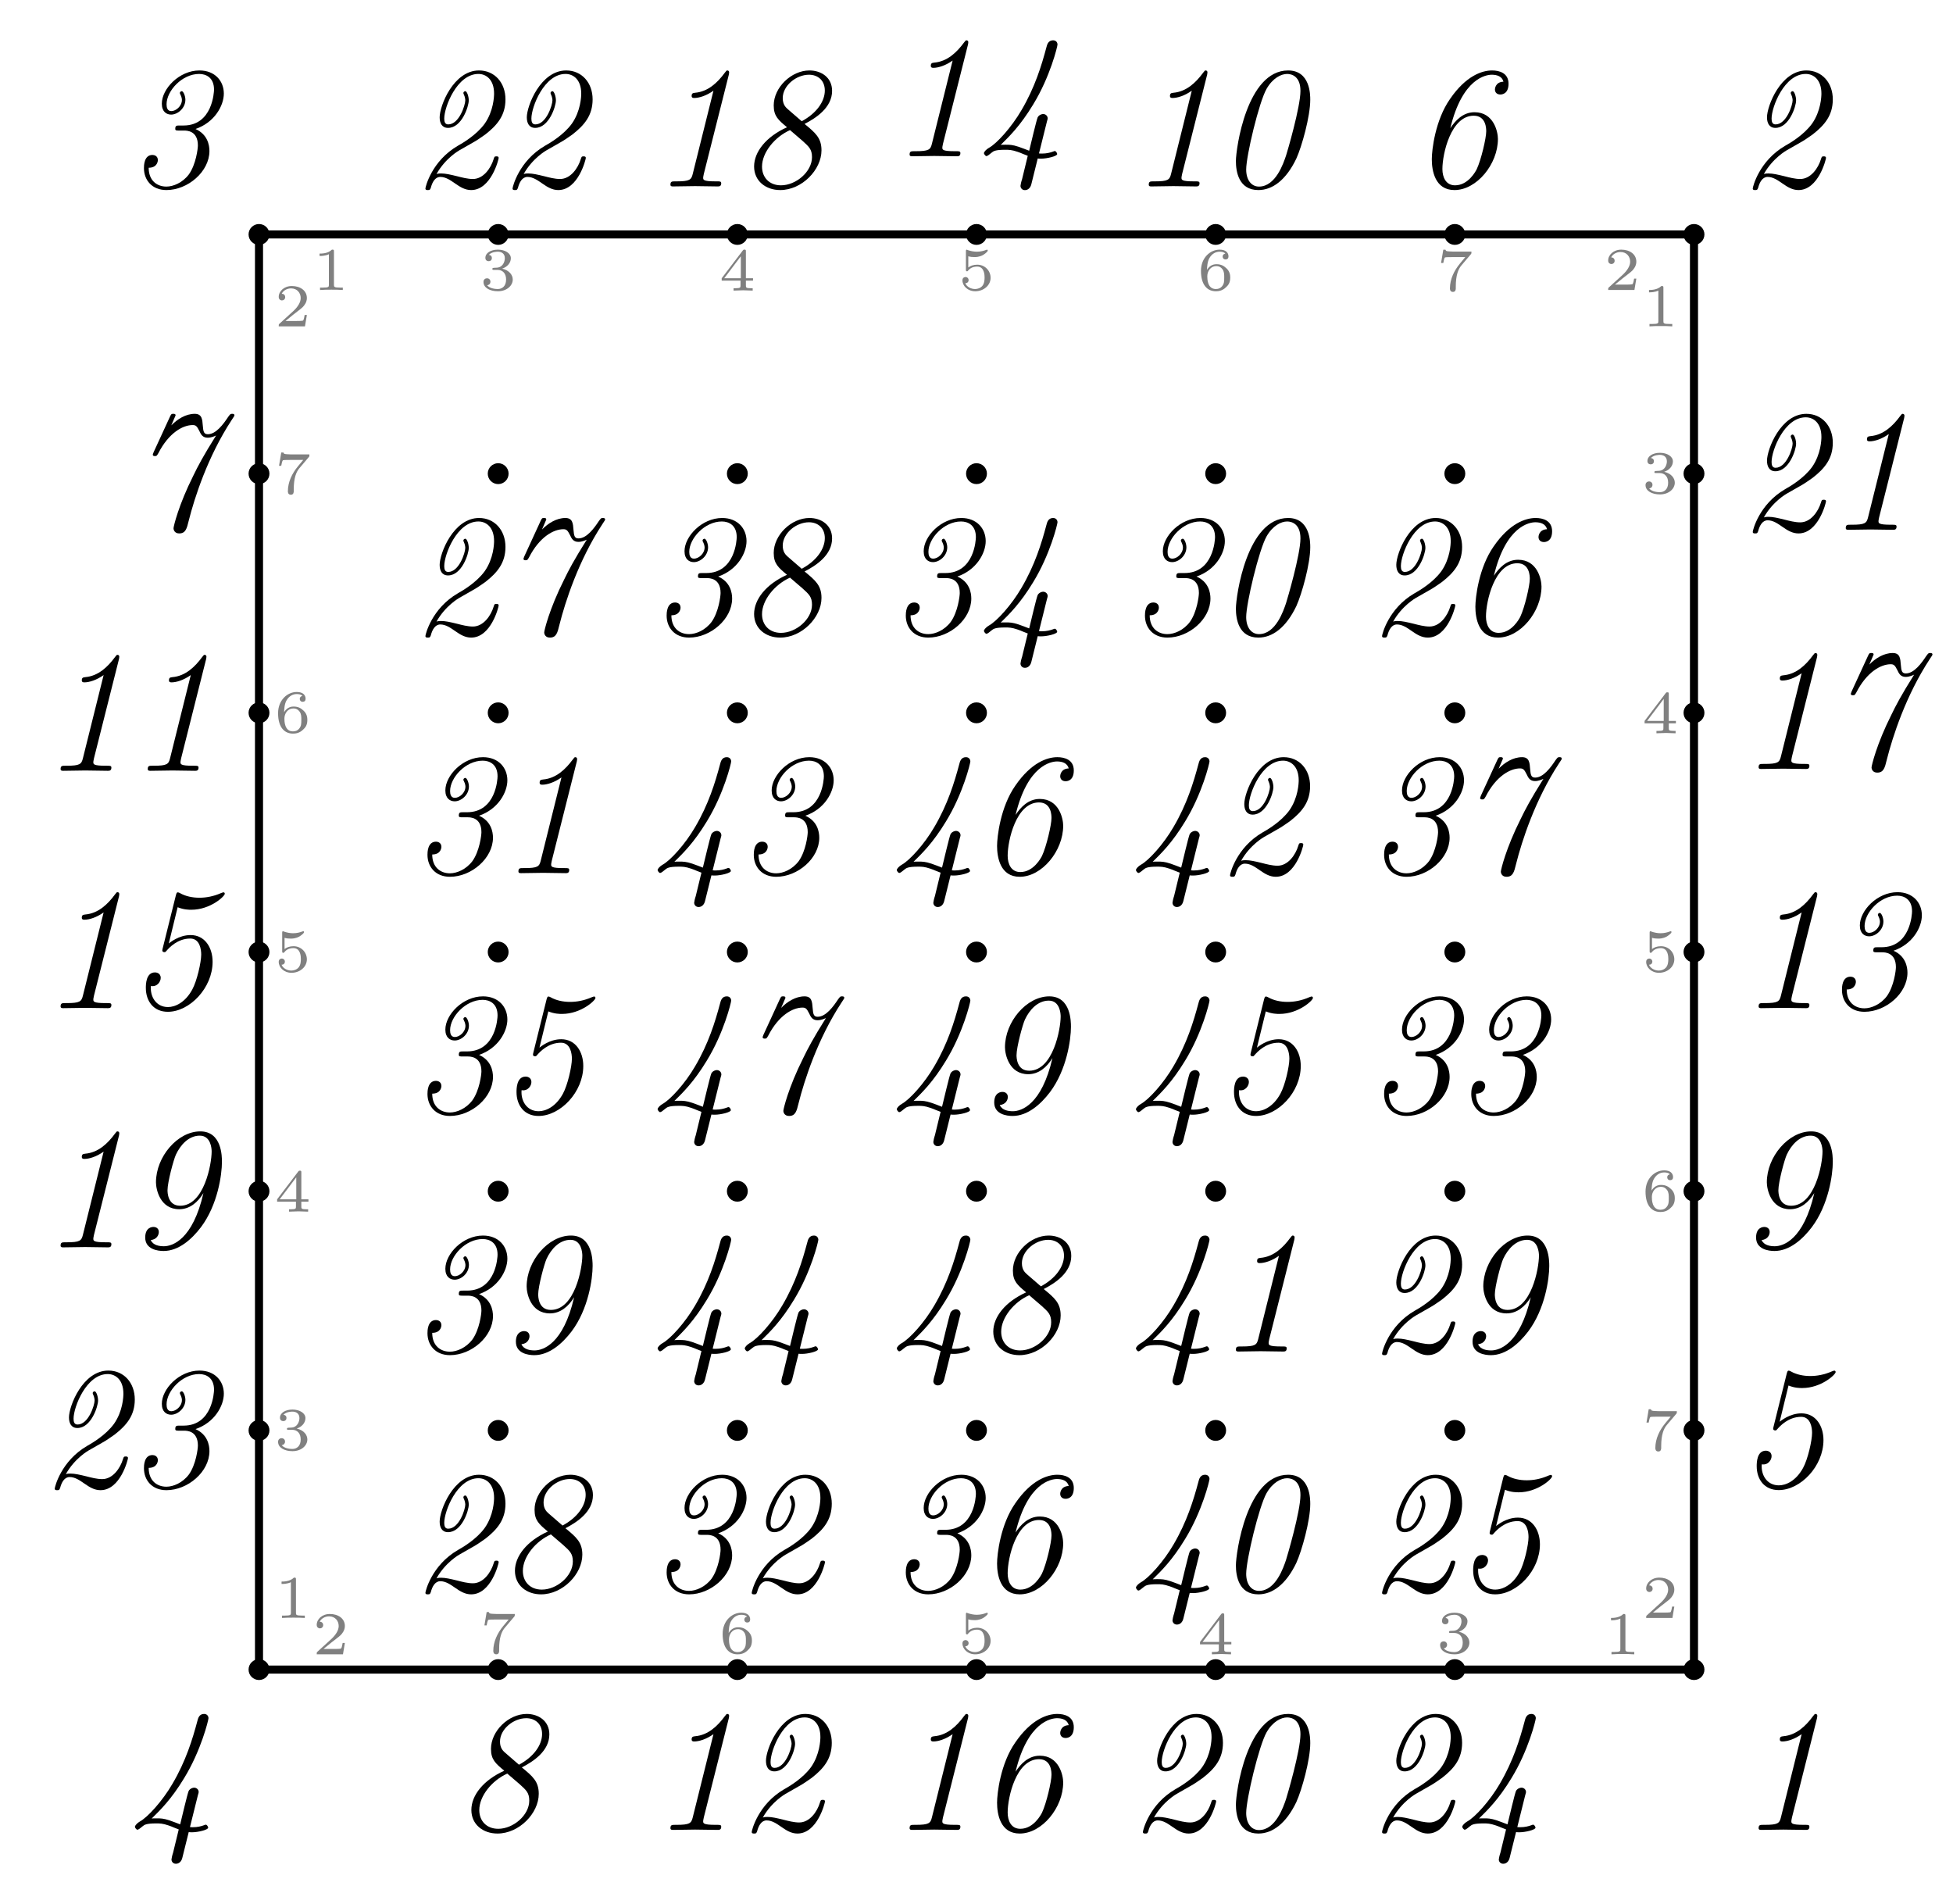 <?xml version="1.0" encoding="UTF-8"?>
<svg xmlns="http://www.w3.org/2000/svg" xmlns:xlink="http://www.w3.org/1999/xlink" width="192.899pt" height="188.044pt" viewBox="0 0 192.899 188.044" version="1.1">
<defs>
<g>
<symbol overflow="visible" id="glyph0-0">
<path style="stroke:none;" d=""/>
</symbol>
<symbol overflow="visible" id="glyph0-1">
<path style="stroke:none;" d="M 3.219 -1.125 L 3 -1.125 C 2.984 -1.031 2.922 -0.641 2.844 -0.578 C 2.797 -0.531 2.312 -0.531 2.219 -0.531 L 1.109 -0.531 L 1.875 -1.156 C 2.078 -1.328 2.609 -1.703 2.797 -1.891 C 2.969 -2.062 3.219 -2.375 3.219 -2.797 C 3.219 -3.547 2.547 -3.984 1.734 -3.984 C 0.969 -3.984 0.438 -3.469 0.438 -2.906 C 0.438 -2.609 0.688 -2.562 0.75 -2.562 C 0.906 -2.562 1.078 -2.672 1.078 -2.891 C 1.078 -3.016 1 -3.219 0.734 -3.219 C 0.875 -3.516 1.234 -3.75 1.656 -3.75 C 2.281 -3.75 2.609 -3.281 2.609 -2.797 C 2.609 -2.375 2.328 -1.938 1.922 -1.547 L 0.5 -0.25 C 0.438 -0.188 0.438 -0.188 0.438 0 L 3.031 0 Z M 3.219 -1.125 "/>
</symbol>
<symbol overflow="visible" id="glyph0-2">
<path style="stroke:none;" d="M 3.016 0 L 3.016 -0.234 L 2.766 -0.234 C 2.141 -0.234 2.141 -0.312 2.141 -0.516 L 2.141 -3.797 C 2.141 -3.984 2.125 -3.984 1.938 -3.984 C 1.547 -3.594 0.938 -3.594 0.719 -3.594 L 0.719 -3.359 C 0.875 -3.359 1.281 -3.359 1.641 -3.531 L 1.641 -0.516 C 1.641 -0.312 1.641 -0.234 1.016 -0.234 L 0.766 -0.234 L 0.766 0 C 1.094 -0.031 1.562 -0.031 1.891 -0.031 C 2.219 -0.031 2.688 -0.031 3.016 0 Z M 3.016 0 "/>
</symbol>
<symbol overflow="visible" id="glyph0-3">
<path style="stroke:none;" d="M 3.469 -3.859 L 1.922 -3.859 C 1.688 -3.859 1.531 -3.859 1.297 -3.875 C 1.016 -3.891 0.938 -3.906 0.906 -4.047 L 0.688 -4.047 L 0.469 -2.734 L 0.688 -2.734 C 0.719 -2.859 0.766 -3.219 0.859 -3.281 C 0.906 -3.312 1.422 -3.312 1.516 -3.312 L 2.859 -3.312 L 2.328 -2.672 C 1.75 -1.969 1.344 -1.125 1.344 -0.219 C 1.344 -0.156 1.344 0.125 1.641 0.125 C 1.922 0.125 1.922 -0.156 1.922 -0.234 L 1.922 -0.391 C 1.922 -1.547 2.172 -2.125 2.469 -2.484 L 3.422 -3.609 C 3.469 -3.672 3.469 -3.688 3.469 -3.859 Z M 3.469 -3.859 "/>
</symbol>
<symbol overflow="visible" id="glyph0-4">
<path style="stroke:none;" d="M 3.266 -1.219 C 3.266 -1.422 3.25 -1.812 2.891 -2.141 C 2.672 -2.344 2.406 -2.547 1.906 -2.547 C 1.484 -2.547 1.172 -2.328 0.969 -1.984 C 0.984 -2.281 1 -2.781 1.203 -3.141 C 1.469 -3.609 1.859 -3.781 2.219 -3.781 C 2.359 -3.781 2.641 -3.766 2.781 -3.594 C 2.562 -3.547 2.516 -3.406 2.516 -3.297 C 2.516 -3.141 2.625 -3.016 2.812 -3.016 C 2.984 -3.016 3.094 -3.125 3.094 -3.312 C 3.094 -3.688 2.828 -3.984 2.219 -3.984 C 1.281 -3.984 0.375 -3.172 0.375 -1.891 C 0.375 -0.438 1.047 0.125 1.844 0.125 C 2.078 0.125 2.484 0.094 2.844 -0.266 C 3.047 -0.453 3.266 -0.688 3.266 -1.219 Z M 2.672 -1.219 C 2.672 -0.812 2.656 -0.609 2.453 -0.359 C 2.312 -0.188 2.125 -0.094 1.844 -0.094 C 1 -0.094 1 -1.125 1 -1.359 C 1 -1.859 1.328 -2.359 1.875 -2.359 C 2.188 -2.359 2.359 -2.234 2.5 -2.047 C 2.672 -1.812 2.672 -1.531 2.672 -1.219 Z M 2.672 -1.219 "/>
</symbol>
<symbol overflow="visible" id="glyph0-5">
<path style="stroke:none;" d="M 3.219 -1.203 C 3.219 -1.891 2.672 -2.5 1.891 -2.5 C 1.516 -2.5 1.203 -2.375 1.016 -2.219 L 1.016 -3.328 C 1.219 -3.266 1.422 -3.25 1.625 -3.25 C 1.766 -3.25 2.094 -3.25 2.469 -3.453 C 2.578 -3.516 2.938 -3.766 2.938 -3.891 C 2.938 -3.969 2.891 -3.984 2.859 -3.984 C 2.844 -3.984 2.844 -3.984 2.766 -3.953 C 2.562 -3.875 2.25 -3.781 1.859 -3.781 C 1.562 -3.781 1.25 -3.844 0.969 -3.938 C 0.922 -3.969 0.891 -3.984 0.875 -3.984 C 0.781 -3.984 0.781 -3.906 0.781 -3.812 L 0.781 -2.016 C 0.781 -1.922 0.781 -1.844 0.891 -1.844 C 0.953 -1.844 0.969 -1.875 1 -1.922 C 1.156 -2.109 1.422 -2.312 1.891 -2.312 C 2.625 -2.312 2.625 -1.422 2.625 -1.234 C 2.625 -1 2.609 -0.656 2.406 -0.406 C 2.219 -0.188 1.938 -0.094 1.688 -0.094 C 1.281 -0.094 0.859 -0.312 0.719 -0.672 C 1.016 -0.672 1.047 -0.906 1.047 -0.969 C 1.047 -1.141 0.922 -1.281 0.734 -1.281 C 0.688 -1.281 0.438 -1.25 0.438 -0.953 C 0.438 -0.406 0.953 0.125 1.703 0.125 C 2.531 0.125 3.219 -0.453 3.219 -1.203 Z M 3.219 -1.203 "/>
</symbol>
<symbol overflow="visible" id="glyph0-6">
<path style="stroke:none;" d="M 3.375 -0.984 L 3.375 -1.219 L 2.672 -1.219 L 2.672 -3.859 C 2.672 -4 2.672 -4.047 2.531 -4.047 C 2.422 -4.047 2.406 -4.016 2.359 -3.953 L 0.281 -1.219 L 0.281 -0.984 L 2.141 -0.984 L 2.141 -0.5 C 2.141 -0.312 2.141 -0.234 1.641 -0.234 L 1.453 -0.234 L 1.453 0 L 2.406 -0.031 L 3.344 0 L 3.344 -0.234 L 3.172 -0.234 C 2.672 -0.234 2.672 -0.312 2.672 -0.5 L 2.672 -0.984 Z M 2.172 -1.219 L 0.531 -1.219 L 2.172 -3.391 Z M 2.172 -1.219 "/>
</symbol>
<symbol overflow="visible" id="glyph0-7">
<path style="stroke:none;" d="M 3.266 -1.031 C 3.266 -1.469 2.938 -1.938 2.219 -2.109 C 2.703 -2.266 3.078 -2.656 3.078 -3.141 C 3.078 -3.625 2.516 -3.984 1.797 -3.984 C 1.094 -3.984 0.562 -3.656 0.562 -3.172 C 0.562 -2.906 0.766 -2.844 0.891 -2.844 C 1.047 -2.844 1.203 -2.938 1.203 -3.156 C 1.203 -3.344 1.078 -3.453 0.906 -3.469 C 1.188 -3.781 1.734 -3.781 1.797 -3.781 C 2.094 -3.781 2.484 -3.641 2.484 -3.141 C 2.484 -2.812 2.297 -2.234 1.688 -2.203 C 1.578 -2.203 1.422 -2.188 1.375 -2.188 C 1.312 -2.172 1.25 -2.172 1.25 -2.078 C 1.25 -1.984 1.312 -1.984 1.406 -1.984 L 1.766 -1.984 C 2.266 -1.984 2.609 -1.641 2.609 -1.031 C 2.609 -0.375 2.219 -0.094 1.781 -0.094 C 1.609 -0.094 1 -0.125 0.734 -0.469 C 0.969 -0.5 1.062 -0.656 1.062 -0.812 C 1.062 -1.016 0.922 -1.156 0.719 -1.156 C 0.562 -1.156 0.375 -1.047 0.375 -0.797 C 0.375 -0.203 1.031 0.125 1.797 0.125 C 2.688 0.125 3.266 -0.438 3.266 -1.031 Z M 3.266 -1.031 "/>
</symbol>
<symbol overflow="visible" id="glyph1-0">
<path style="stroke:none;" d=""/>
</symbol>
<symbol overflow="visible" id="glyph1-1">
<path style="stroke:none;" d="M 7.016 -0.312 C 7.016 -0.5 6.891 -0.5 6.594 -0.5 L 6.453 -0.5 C 5.234 -0.5 5.234 -0.656 5.234 -0.859 C 5.234 -0.859 5.234 -0.984 5.297 -1.234 L 7.766 -11.031 C 7.781 -11.109 7.797 -11.203 7.797 -11.281 C 7.797 -11.344 7.75 -11.453 7.625 -11.453 C 7.547 -11.453 7.531 -11.438 7.375 -11.234 C 6.641 -10.234 5.703 -9.359 4.438 -9.25 C 4.234 -9.219 4.094 -9.219 4.094 -8.922 C 4.094 -8.781 4.188 -8.734 4.344 -8.734 C 4.828 -8.734 5.547 -8.953 6.25 -9.453 L 4.203 -1.234 C 4.062 -0.656 3.906 -0.5 2.594 -0.5 L 2.469 -0.5 C 2.156 -0.5 2 -0.5 2 -0.172 C 2 0 2.156 0 2.266 0 L 4.438 -0.031 L 6.656 0 C 6.812 0 7.016 0 7.016 -0.312 Z M 7.016 -0.312 "/>
</symbol>
<symbol overflow="visible" id="glyph1-2">
<path style="stroke:none;" d="M 8.656 -2.812 C 8.656 -2.969 8.5 -2.969 8.438 -2.969 C 8.234 -2.969 8.234 -2.922 8.156 -2.688 C 7.891 -1.812 7.156 -0.734 6.109 -0.734 C 5.594 -0.734 5 -0.891 4.578 -1 C 3.875 -1.172 3.406 -1.281 2.969 -1.281 C 2.875 -1.281 2.656 -1.281 2.516 -1.219 C 3.391 -2.797 4.766 -3.562 4.766 -3.562 L 6.078 -4.312 C 6.516 -4.547 6.922 -4.844 7.328 -5.125 C 8.516 -6.047 9.328 -7.016 9.328 -8.594 C 9.328 -10.25 8.25 -11.453 6.719 -11.453 C 4.188 -11.453 2.828 -7.953 2.828 -6.828 C 2.828 -6.266 3.047 -5.781 3.656 -5.781 C 5.016 -5.781 5.703 -7.906 5.703 -8.5 C 5.703 -8.875 5.531 -9.406 5.359 -9.406 C 5.281 -9.406 5.172 -9.328 5.172 -9.234 C 5.172 -9.234 5.172 -9.156 5.219 -9.078 C 5.344 -8.812 5.359 -8.562 5.359 -8.5 C 5.359 -8.031 4.75 -6.125 3.672 -6.125 C 3.344 -6.125 3.281 -6.406 3.281 -6.703 C 3.281 -7.859 4.547 -11.109 6.656 -11.109 C 7.438 -11.109 8.203 -10.531 8.203 -9.172 C 8.203 -8.891 8.156 -7.453 7.281 -6.203 C 6.469 -5.078 5.078 -4.266 4.625 -4.016 C 2.047 -2.516 1.422 0.047 1.422 0.203 C 1.422 0.359 1.562 0.359 1.672 0.359 C 1.859 0.359 1.875 0.328 1.953 0.141 C 2.094 -0.406 2.375 -0.938 2.891 -0.938 C 3.438 -0.938 3.891 -0.609 4.391 -0.266 C 4.859 0.062 5.344 0.359 5.938 0.359 C 7.906 0.359 8.656 -2.672 8.656 -2.812 Z M 8.656 -2.812 "/>
</symbol>
<symbol overflow="visible" id="glyph1-3">
<path style="stroke:none;" d="M 9.516 -9.172 C 9.516 -10.406 8.641 -11.453 7.109 -11.453 C 5.109 -11.453 3.391 -9.641 3.391 -8.172 C 3.391 -7.375 3.859 -7.094 4.312 -7.094 C 4.953 -7.094 5.719 -7.719 5.719 -8.562 C 5.719 -8.906 5.531 -9.406 5.359 -9.406 C 5.281 -9.406 5.172 -9.328 5.172 -9.234 C 5.172 -9.234 5.172 -9.156 5.234 -9.062 C 5.359 -8.812 5.375 -8.609 5.375 -8.547 C 5.375 -7.922 4.781 -7.438 4.328 -7.438 C 3.938 -7.438 3.859 -7.797 3.859 -8.109 C 3.859 -9.438 5.391 -11.109 7.078 -11.109 C 7.781 -11.109 8.547 -10.734 8.547 -9.562 C 8.547 -9.312 8.391 -6.016 5.531 -6.016 L 5.141 -6.016 C 4.859 -6.016 4.719 -6.016 4.719 -5.688 C 4.719 -5.516 4.828 -5.516 5.125 -5.516 L 5.594 -5.516 C 5.844 -5.516 6.953 -5.516 6.953 -4.047 C 6.953 -3.734 6.766 -2.172 6.062 -1.188 C 5.438 -0.359 4.516 0.016 3.844 0.016 C 2.922 0.016 2.094 -0.562 2.094 -1.844 C 3 -1.844 3 -2.594 3 -2.594 C 3 -3.031 2.625 -3.109 2.469 -3.109 C 1.625 -3.109 1.625 -2.031 1.625 -1.812 C 1.625 -0.625 2.422 0.359 3.844 0.359 C 5.969 0.359 8.094 -1.469 8.094 -3.5 C 8.094 -4.094 7.906 -5.141 6.719 -5.672 C 8.594 -6.312 9.516 -7.969 9.516 -9.172 Z M 9.516 -9.172 "/>
</symbol>
<symbol overflow="visible" id="glyph1-4">
<path style="stroke:none;" d="M 7.969 -0.219 C 7.969 -0.297 7.859 -0.516 7.734 -0.516 C 7.672 -0.516 7.672 -0.5 7.578 -0.469 C 7.281 -0.359 6.922 -0.266 6.469 -0.266 C 6.391 -0.266 6.25 -0.266 6.172 -0.281 L 6.953 -3.422 C 7.016 -3.641 7.031 -3.688 7.031 -3.734 C 7.031 -4 6.812 -4.172 6.578 -4.172 C 6.453 -4.172 6.188 -4.094 6.047 -3.859 C 5.922 -3.594 5.344 -1.109 5.203 -0.547 C 4.969 -0.641 4.391 -0.859 4.156 -0.938 C 3.547 -1.141 3.266 -1.141 2.875 -1.141 C 2.578 -1.141 2.547 -1.141 2.391 -1.125 C 3.234 -1.953 4.328 -3.016 5.594 -5.109 C 7.281 -7.859 8 -10.859 8 -11.031 C 8 -11.203 7.891 -11.453 7.562 -11.453 C 7.078 -11.453 6.969 -11.016 6.906 -10.766 C 6.422 -8.953 5.766 -6.797 4.438 -4.547 C 3.469 -2.875 2 -1.25 1.219 -0.828 C 1 -0.703 0.734 -0.453 0.734 -0.297 C 0.734 -0.234 0.875 -0.016 0.984 -0.016 C 1.078 -0.016 1.312 -0.203 1.516 -0.375 C 1.672 -0.5 1.844 -0.641 2.828 -0.641 C 3.203 -0.641 3.469 -0.641 4.062 -0.438 C 4.531 -0.281 4.047 -0.438 5.062 -0.047 L 4.5 2.266 C 4.422 2.484 4.344 2.844 4.344 2.922 C 4.344 3.109 4.484 3.344 4.781 3.344 C 5.109 3.344 5.344 3.094 5.422 2.734 L 6.047 0.219 C 6.141 0.234 6.297 0.234 6.406 0.234 C 6.938 0.234 7.969 0 7.969 -0.219 Z M 7.969 -0.219 "/>
</symbol>
<symbol overflow="visible" id="glyph1-5">
<path style="stroke:none;" d="M 8.406 -4.578 C 8.406 -5.984 7.641 -7.219 6.234 -7.219 C 5.047 -7.219 4.172 -6.453 4.078 -6.391 L 4.953 -9.969 C 5.562 -9.719 6.062 -9.719 6.312 -9.719 C 8.172 -9.719 9.609 -11.047 9.609 -11.297 C 9.609 -11.422 9.516 -11.438 9.469 -11.438 C 9.469 -11.438 9.422 -11.438 9.266 -11.375 C 8.484 -11.031 7.766 -10.906 7.094 -10.906 C 6.422 -10.906 5.734 -11.047 5.188 -11.359 C 5.094 -11.406 5.031 -11.438 4.969 -11.438 C 4.875 -11.438 4.844 -11.375 4.781 -11.156 L 3.484 -5.938 C 3.469 -5.875 3.438 -5.766 3.438 -5.703 C 3.438 -5.641 3.469 -5.531 3.641 -5.531 C 3.75 -5.531 3.766 -5.562 3.859 -5.672 C 4.094 -5.938 4.922 -6.875 6.203 -6.875 C 7.156 -6.875 7.281 -5.766 7.281 -5.297 C 7.281 -4.531 6.859 -2.672 6.391 -1.828 C 5.688 -0.547 4.703 -0.109 4 -0.109 C 2.812 -0.109 2.219 -1.156 2.312 -2.188 C 2.938 -2.078 3.281 -2.625 3.281 -2.984 C 3.281 -3.516 2.766 -3.531 2.719 -3.531 C 1.812 -3.531 1.812 -2.312 1.812 -2 C 1.812 -0.688 2.578 0.359 3.984 0.359 C 6.141 0.359 8.406 -2 8.406 -4.578 Z M 8.406 -4.578 "/>
</symbol>
<symbol overflow="visible" id="glyph1-6">
<path style="stroke:none;" d="M 8.562 -4.688 C 8.562 -5.359 8.172 -7.328 6.25 -7.328 C 5.094 -7.328 4.344 -6.484 3.859 -5.75 C 5.047 -10.688 7.391 -11.031 7.953 -11.031 C 8.469 -11.031 8.969 -10.875 9.109 -10.344 C 8.266 -10.312 8.266 -9.578 8.266 -9.578 C 8.266 -9.25 8.5 -9.078 8.797 -9.078 C 8.891 -9.078 9.609 -9.078 9.609 -10.141 C 9.609 -11.203 8.703 -11.453 7.984 -11.453 C 6.984 -11.453 5.406 -10.922 3.844 -8.656 C 2.359 -6.547 2.031 -3.578 2.031 -2.688 C 2.031 -1.562 2.344 0.359 4.266 0.359 C 6.469 0.359 8.562 -2.203 8.562 -4.688 Z M 6.469 -1.703 C 6.375 -1.516 5.641 -0.109 4.328 -0.109 C 3.422 -0.109 3.078 -0.906 3.078 -1.719 C 3.078 -3.234 3.922 -6.984 6.172 -6.984 C 7.406 -6.984 7.406 -5.672 7.406 -5.438 C 7.406 -4.781 6.906 -2.625 6.469 -1.703 Z M 6.469 -1.703 "/>
</symbol>
<symbol overflow="visible" id="glyph1-7">
<path style="stroke:none;" d="M 10.562 -11.312 C 10.562 -11.453 10.422 -11.453 10.328 -11.453 C 10.172 -11.453 10.156 -11.438 9.938 -11.141 C 9.484 -10.453 8.75 -9.438 7.938 -9.438 C 7.562 -9.438 7.484 -9.656 7.438 -10.297 C 7.391 -10.906 7.359 -11.453 6.641 -11.453 C 5.75 -11.453 4.922 -10.922 4.328 -10.312 L 4.75 -11.297 C 4.75 -11.453 4.625 -11.453 4.516 -11.453 C 4.359 -11.453 4.328 -11.453 4.203 -11.188 L 2.578 -7.656 C 2.5 -7.469 2.5 -7.422 2.5 -7.422 C 2.5 -7.281 2.641 -7.281 2.719 -7.281 C 2.875 -7.281 2.891 -7.297 3.047 -7.562 C 4.078 -9.578 5.469 -10.344 6.438 -10.344 C 6.75 -10.344 6.859 -10.234 7.094 -9.766 C 7.25 -9.422 7.422 -9.094 7.922 -9.094 C 8.281 -9.094 8.609 -9.25 8.75 -9.312 C 7.484 -7.297 6.953 -6.281 6.516 -5.375 C 5.031 -2.422 4.547 -0.312 4.547 -0.156 C 4.547 0.031 4.672 0.359 5.109 0.359 C 5.734 0.359 5.859 -0.109 6.047 -0.891 C 6.625 -3.188 7.938 -7.25 10.281 -10.828 C 10.562 -11.234 10.562 -11.266 10.562 -11.312 Z M 10.562 -11.312 "/>
</symbol>
<symbol overflow="visible" id="glyph1-8">
<path style="stroke:none;" d="M 8.312 -3.562 C 8.312 -4.797 7.703 -5.297 6.641 -6.172 C 7.766 -6.75 9.359 -7.781 9.359 -9.438 C 9.359 -10.766 8.281 -11.453 7.125 -11.453 C 5.328 -11.453 3.594 -9.766 3.594 -8 C 3.594 -6.938 4.047 -6.562 4.906 -5.844 C 2.828 -4.906 1.656 -3.406 1.656 -1.969 C 1.656 -0.531 2.812 0.359 4.234 0.359 C 6.375 0.359 8.312 -1.641 8.312 -3.562 Z M 8.641 -9.469 C 8.641 -8.375 7.797 -7.203 6.359 -6.438 L 4.953 -7.656 C 4.781 -7.812 4.484 -8.094 4.484 -8.719 C 4.484 -9.953 5.812 -11.031 7.078 -11.031 C 7.938 -11.031 8.641 -10.484 8.641 -9.469 Z M 7.375 -2.891 C 7.375 -1.453 5.797 -0.109 4.312 -0.109 C 3.141 -0.109 2.438 -0.906 2.438 -1.953 C 2.438 -3.359 3.703 -4.891 5.203 -5.562 L 6.422 -4.516 C 7.062 -3.938 7.375 -3.672 7.375 -2.891 Z M 7.375 -2.891 "/>
</symbol>
<symbol overflow="visible" id="glyph1-9">
<path style="stroke:none;" d="M 9.328 -8.438 C 9.328 -8.953 9.328 -11.453 7.188 -11.453 C 4.953 -11.453 2.812 -8.953 2.812 -6.422 C 2.812 -5.75 3.203 -3.766 5.109 -3.766 C 6.141 -3.766 6.938 -4.438 7.5 -5.359 C 6.438 -0.734 4.422 -0.109 3.594 -0.109 C 3.172 -0.109 2.531 -0.188 2.297 -0.719 C 2.891 -0.781 3.094 -1.219 3.094 -1.516 C 3.094 -1.844 2.859 -2.016 2.562 -2.016 C 2.438 -2.016 1.75 -1.984 1.75 -0.969 C 1.75 0.188 2.969 0.359 3.562 0.359 C 5.062 0.359 6.359 -0.812 7.25 -1.984 C 8.922 -4.203 9.328 -7.203 9.328 -8.438 Z M 8.312 -9.469 C 8.312 -8.219 7.562 -4.109 5.203 -4.109 C 3.953 -4.109 3.953 -5.469 3.953 -5.641 C 3.953 -6.438 4.547 -8.641 4.781 -9.156 C 5.234 -10.125 6.047 -11.031 7.141 -11.031 C 8.234 -11.031 8.312 -9.75 8.312 -9.469 Z M 8.312 -9.469 "/>
</symbol>
<symbol overflow="visible" id="glyph1-10">
<path style="stroke:none;" d="M 7.969 -2.75 C 8.516 -3.953 9.344 -6.922 9.344 -8.562 C 9.344 -9.047 9.344 -11.453 7.156 -11.453 C 3.078 -11.453 2 -3.734 2 -2.5 C 2 -1.484 2.266 0.359 4.219 0.359 C 5.609 0.359 6.953 -0.625 7.969 -2.75 Z M 6.953 -3.047 C 6.703 -2.312 5.938 0.016 4.281 0.016 C 3.547 0.016 3.016 -0.609 3.016 -1.672 C 3.016 -3.031 4.281 -8.328 5.031 -9.641 C 5.641 -10.703 6.469 -11.109 7.062 -11.109 C 7.531 -11.109 8.375 -10.859 8.375 -9.438 C 8.375 -7.828 7.062 -3.375 6.953 -3.047 Z M 6.953 -3.047 "/>
</symbol>
</g>
</defs>
<g id="surface1">
<path style="fill:none;stroke-width:0.797;stroke-linecap:butt;stroke-linejoin:miter;stroke:rgb(0%,0%,0%);stroke-opacity:1;stroke-miterlimit:10;" d="M 141.733 0.001 L 141.733 141.736 " transform="matrix(1,0,0,-1,25.583,164.888)"/>
<g style="fill:rgb(50%,50%,50%);fill-opacity:1;">
  <use xlink:href="#glyph0-1" x="162.155" y="159.789"/>
</g>
<g style="fill:rgb(50%,50%,50%);fill-opacity:1;">
  <use xlink:href="#glyph0-2" x="162.155" y="32.231"/>
</g>
<path style="fill:none;stroke-width:0.797;stroke-linecap:butt;stroke-linejoin:miter;stroke:rgb(0%,0%,0%);stroke-opacity:1;stroke-miterlimit:10;" d="M 141.733 141.736 L -0.001 141.736 " transform="matrix(1,0,0,-1,25.583,164.888)"/>
<g style="fill:rgb(50%,50%,50%);fill-opacity:1;">
  <use xlink:href="#glyph0-1" x="158.402" y="28.639"/>
</g>
<g style="fill:rgb(50%,50%,50%);fill-opacity:1;">
  <use xlink:href="#glyph0-2" x="30.844" y="28.639"/>
</g>
<path style="fill:none;stroke-width:0.797;stroke-linecap:butt;stroke-linejoin:miter;stroke:rgb(0%,0%,0%);stroke-opacity:1;stroke-miterlimit:10;" d="M -0.001 141.736 L -0.001 0.001 " transform="matrix(1,0,0,-1,25.583,164.888)"/>
<g style="fill:rgb(50%,50%,50%);fill-opacity:1;">
  <use xlink:href="#glyph0-1" x="27.091" y="32.231"/>
</g>
<g style="fill:rgb(50%,50%,50%);fill-opacity:1;">
  <use xlink:href="#glyph0-2" x="27.091" y="159.789"/>
</g>
<path style="fill:none;stroke-width:0.797;stroke-linecap:butt;stroke-linejoin:miter;stroke:rgb(0%,0%,0%);stroke-opacity:1;stroke-miterlimit:10;" d="M -0.001 0.001 L 141.733 0.001 " transform="matrix(1,0,0,-1,25.583,164.888)"/>
<g style="fill:rgb(50%,50%,50%);fill-opacity:1;">
  <use xlink:href="#glyph0-1" x="30.844" y="163.38"/>
</g>
<g style="fill:rgb(50%,50%,50%);fill-opacity:1;">
  <use xlink:href="#glyph0-2" x="158.402" y="163.38"/>
</g>
<g style="fill:rgb(0%,0%,0%);fill-opacity:1;">
  <use xlink:href="#glyph1-1" x="171.699" y="180.72"/>
</g>
<g style="fill:rgb(0%,0%,0%);fill-opacity:1;">
  <use xlink:href="#glyph1-2" x="171.699" y="18.411"/>
</g>
<g style="fill:rgb(0%,0%,0%);fill-opacity:1;">
  <use xlink:href="#glyph1-3" x="12.592" y="18.411"/>
</g>
<g style="fill:rgb(0%,0%,0%);fill-opacity:1;">
  <use xlink:href="#glyph1-4" x="12.592" y="180.72"/>
</g>
<g style="fill:rgb(0%,0%,0%);fill-opacity:1;">
  <use xlink:href="#glyph1-5" x="171.699" y="146.801"/>
</g>
<g style="fill:rgb(50%,50%,50%);fill-opacity:1;">
  <use xlink:href="#glyph0-3" x="162.155" y="143.224"/>
</g>
<g style="fill:rgb(0%,0%,0%);fill-opacity:1;">
  <use xlink:href="#glyph1-6" x="139.389" y="18.411"/>
</g>
<g style="fill:rgb(50%,50%,50%);fill-opacity:1;">
  <use xlink:href="#glyph0-3" x="141.867" y="28.705"/>
</g>
<g style="fill:rgb(0%,0%,0%);fill-opacity:1;">
  <use xlink:href="#glyph1-7" x="12.592" y="52.322"/>
</g>
<g style="fill:rgb(50%,50%,50%);fill-opacity:1;">
  <use xlink:href="#glyph0-3" x="27.091" y="48.736"/>
</g>
<g style="fill:rgb(0%,0%,0%);fill-opacity:1;">
  <use xlink:href="#glyph1-8" x="44.901" y="180.72"/>
</g>
<g style="fill:rgb(50%,50%,50%);fill-opacity:1;">
  <use xlink:href="#glyph0-3" x="47.379" y="163.255"/>
</g>
<g style="fill:rgb(0%,0%,0%);fill-opacity:1;">
  <use xlink:href="#glyph1-9" x="171.699" y="123.188"/>
</g>
<g style="fill:rgb(50%,50%,50%);fill-opacity:1;">
  <use xlink:href="#glyph0-4" x="162.155" y="119.569"/>
</g>
<g style="fill:rgb(0%,0%,0%);fill-opacity:1;">
  <use xlink:href="#glyph1-1" x="111.463" y="18.411"/>
  <use xlink:href="#glyph1-10" x="120.071" y="18.411"/>
</g>
<g style="fill:rgb(50%,50%,50%);fill-opacity:1;">
  <use xlink:href="#glyph0-4" x="118.245" y="28.639"/>
</g>
<g style="fill:rgb(0%,0%,0%);fill-opacity:1;">
  <use xlink:href="#glyph1-1" x="3.985" y="76.124"/>
  <use xlink:href="#glyph1-1" x="12.593" y="76.124"/>
</g>
<g style="fill:rgb(50%,50%,50%);fill-opacity:1;">
  <use xlink:href="#glyph0-4" x="27.091" y="72.325"/>
</g>
<g style="fill:rgb(0%,0%,0%);fill-opacity:1;">
  <use xlink:href="#glyph1-1" x="64.219" y="180.72"/>
  <use xlink:href="#glyph1-2" x="72.827" y="180.72"/>
</g>
<g style="fill:rgb(50%,50%,50%);fill-opacity:1;">
  <use xlink:href="#glyph0-4" x="71.001" y="163.255"/>
</g>
<g style="fill:rgb(0%,0%,0%);fill-opacity:1;">
  <use xlink:href="#glyph1-1" x="171.699" y="99.565"/>
  <use xlink:href="#glyph1-3" x="180.307" y="99.565"/>
</g>
<g style="fill:rgb(50%,50%,50%);fill-opacity:1;">
  <use xlink:href="#glyph0-5" x="162.155" y="95.947"/>
</g>
<g style="fill:rgb(0%,0%,0%);fill-opacity:1;">
  <use xlink:href="#glyph1-1" x="87.842" y="15.433"/>
  <use xlink:href="#glyph1-4" x="96.45" y="15.433"/>
</g>
<g style="fill:rgb(50%,50%,50%);fill-opacity:1;">
  <use xlink:href="#glyph0-5" x="94.623" y="28.639"/>
</g>
<g style="fill:rgb(0%,0%,0%);fill-opacity:1;">
  <use xlink:href="#glyph1-1" x="3.985" y="99.565"/>
  <use xlink:href="#glyph1-5" x="12.593" y="99.565"/>
</g>
<g style="fill:rgb(50%,50%,50%);fill-opacity:1;">
  <use xlink:href="#glyph0-5" x="27.091" y="95.947"/>
</g>
<g style="fill:rgb(0%,0%,0%);fill-opacity:1;">
  <use xlink:href="#glyph1-1" x="87.842" y="180.72"/>
  <use xlink:href="#glyph1-6" x="96.45" y="180.72"/>
</g>
<g style="fill:rgb(50%,50%,50%);fill-opacity:1;">
  <use xlink:href="#glyph0-5" x="94.623" y="163.255"/>
</g>
<g style="fill:rgb(0%,0%,0%);fill-opacity:1;">
  <use xlink:href="#glyph1-1" x="171.699" y="75.944"/>
  <use xlink:href="#glyph1-7" x="180.307" y="75.944"/>
</g>
<g style="fill:rgb(50%,50%,50%);fill-opacity:1;">
  <use xlink:href="#glyph0-6" x="162.155" y="72.418"/>
</g>
<g style="fill:rgb(0%,0%,0%);fill-opacity:1;">
  <use xlink:href="#glyph1-1" x="64.219" y="18.411"/>
  <use xlink:href="#glyph1-8" x="72.827" y="18.411"/>
</g>
<g style="fill:rgb(50%,50%,50%);fill-opacity:1;">
  <use xlink:href="#glyph0-6" x="71.001" y="28.699"/>
</g>
<g style="fill:rgb(0%,0%,0%);fill-opacity:1;">
  <use xlink:href="#glyph1-1" x="3.985" y="123.188"/>
  <use xlink:href="#glyph1-9" x="12.593" y="123.188"/>
</g>
<g style="fill:rgb(50%,50%,50%);fill-opacity:1;">
  <use xlink:href="#glyph0-6" x="27.091" y="119.662"/>
</g>
<g style="fill:rgb(0%,0%,0%);fill-opacity:1;">
  <use xlink:href="#glyph1-2" x="111.463" y="180.72"/>
  <use xlink:href="#glyph1-10" x="120.071" y="180.72"/>
</g>
<g style="fill:rgb(50%,50%,50%);fill-opacity:1;">
  <use xlink:href="#glyph0-6" x="118.245" y="163.38"/>
</g>
<g style="fill:rgb(0%,0%,0%);fill-opacity:1;">
  <use xlink:href="#glyph1-2" x="171.699" y="52.322"/>
  <use xlink:href="#glyph1-1" x="180.307" y="52.322"/>
</g>
<g style="fill:rgb(50%,50%,50%);fill-opacity:1;">
  <use xlink:href="#glyph0-7" x="162.155" y="48.703"/>
</g>
<g style="fill:rgb(0%,0%,0%);fill-opacity:1;">
  <use xlink:href="#glyph1-2" x="40.597" y="18.411"/>
  <use xlink:href="#glyph1-2" x="49.205" y="18.411"/>
</g>
<g style="fill:rgb(50%,50%,50%);fill-opacity:1;">
  <use xlink:href="#glyph0-7" x="47.379" y="28.639"/>
</g>
<g style="fill:rgb(0%,0%,0%);fill-opacity:1;">
  <use xlink:href="#glyph1-2" x="3.985" y="146.81"/>
  <use xlink:href="#glyph1-3" x="12.593" y="146.81"/>
</g>
<g style="fill:rgb(50%,50%,50%);fill-opacity:1;">
  <use xlink:href="#glyph0-7" x="27.091" y="143.191"/>
</g>
<g style="fill:rgb(0%,0%,0%);fill-opacity:1;">
  <use xlink:href="#glyph1-2" x="135.085" y="180.72"/>
  <use xlink:href="#glyph1-4" x="143.693" y="180.72"/>
</g>
<g style="fill:rgb(50%,50%,50%);fill-opacity:1;">
  <use xlink:href="#glyph0-7" x="141.867" y="163.255"/>
</g>
<g style="fill:rgb(0%,0%,0%);fill-opacity:1;">
  <use xlink:href="#glyph1-2" x="135.085" y="157.098"/>
  <use xlink:href="#glyph1-5" x="143.693" y="157.098"/>
</g>
<g style="fill:rgb(0%,0%,0%);fill-opacity:1;">
  <use xlink:href="#glyph1-2" x="135.085" y="62.61"/>
  <use xlink:href="#glyph1-6" x="143.693" y="62.61"/>
</g>
<g style="fill:rgb(0%,0%,0%);fill-opacity:1;">
  <use xlink:href="#glyph1-2" x="40.597" y="62.61"/>
  <use xlink:href="#glyph1-7" x="49.205" y="62.61"/>
</g>
<g style="fill:rgb(0%,0%,0%);fill-opacity:1;">
  <use xlink:href="#glyph1-2" x="40.597" y="157.098"/>
  <use xlink:href="#glyph1-8" x="49.205" y="157.098"/>
</g>
<g style="fill:rgb(0%,0%,0%);fill-opacity:1;">
  <use xlink:href="#glyph1-2" x="135.085" y="133.476"/>
  <use xlink:href="#glyph1-9" x="143.693" y="133.476"/>
</g>
<g style="fill:rgb(0%,0%,0%);fill-opacity:1;">
  <use xlink:href="#glyph1-3" x="111.463" y="62.61"/>
  <use xlink:href="#glyph1-10" x="120.071" y="62.61"/>
</g>
<g style="fill:rgb(0%,0%,0%);fill-opacity:1;">
  <use xlink:href="#glyph1-3" x="40.597" y="86.232"/>
  <use xlink:href="#glyph1-1" x="49.205" y="86.232"/>
</g>
<g style="fill:rgb(0%,0%,0%);fill-opacity:1;">
  <use xlink:href="#glyph1-3" x="64.219" y="157.098"/>
  <use xlink:href="#glyph1-2" x="72.827" y="157.098"/>
</g>
<g style="fill:rgb(0%,0%,0%);fill-opacity:1;">
  <use xlink:href="#glyph1-3" x="135.085" y="109.853"/>
  <use xlink:href="#glyph1-3" x="143.693" y="109.853"/>
</g>
<g style="fill:rgb(0%,0%,0%);fill-opacity:1;">
  <use xlink:href="#glyph1-3" x="87.842" y="62.61"/>
  <use xlink:href="#glyph1-4" x="96.45" y="62.61"/>
</g>
<g style="fill:rgb(0%,0%,0%);fill-opacity:1;">
  <use xlink:href="#glyph1-3" x="40.597" y="109.853"/>
  <use xlink:href="#glyph1-5" x="49.205" y="109.853"/>
</g>
<g style="fill:rgb(0%,0%,0%);fill-opacity:1;">
  <use xlink:href="#glyph1-3" x="87.842" y="157.098"/>
  <use xlink:href="#glyph1-6" x="96.45" y="157.098"/>
</g>
<g style="fill:rgb(0%,0%,0%);fill-opacity:1;">
  <use xlink:href="#glyph1-3" x="135.085" y="86.232"/>
  <use xlink:href="#glyph1-7" x="143.693" y="86.232"/>
</g>
<g style="fill:rgb(0%,0%,0%);fill-opacity:1;">
  <use xlink:href="#glyph1-3" x="64.219" y="62.61"/>
  <use xlink:href="#glyph1-8" x="72.827" y="62.61"/>
</g>
<g style="fill:rgb(0%,0%,0%);fill-opacity:1;">
  <use xlink:href="#glyph1-3" x="40.597" y="133.476"/>
  <use xlink:href="#glyph1-9" x="49.205" y="133.476"/>
</g>
<g style="fill:rgb(0%,0%,0%);fill-opacity:1;">
  <use xlink:href="#glyph1-4" x="111.463" y="157.098"/>
  <use xlink:href="#glyph1-10" x="120.071" y="157.098"/>
</g>
<g style="fill:rgb(0%,0%,0%);fill-opacity:1;">
  <use xlink:href="#glyph1-4" x="111.463" y="133.476"/>
  <use xlink:href="#glyph1-1" x="120.071" y="133.476"/>
</g>
<g style="fill:rgb(0%,0%,0%);fill-opacity:1;">
  <use xlink:href="#glyph1-4" x="111.463" y="86.232"/>
  <use xlink:href="#glyph1-2" x="120.071" y="86.232"/>
</g>
<g style="fill:rgb(0%,0%,0%);fill-opacity:1;">
  <use xlink:href="#glyph1-4" x="64.219" y="86.232"/>
  <use xlink:href="#glyph1-3" x="72.827" y="86.232"/>
</g>
<g style="fill:rgb(0%,0%,0%);fill-opacity:1;">
  <use xlink:href="#glyph1-4" x="64.219" y="133.476"/>
  <use xlink:href="#glyph1-4" x="72.827" y="133.476"/>
</g>
<g style="fill:rgb(0%,0%,0%);fill-opacity:1;">
  <use xlink:href="#glyph1-4" x="111.463" y="109.853"/>
  <use xlink:href="#glyph1-5" x="120.071" y="109.853"/>
</g>
<g style="fill:rgb(0%,0%,0%);fill-opacity:1;">
  <use xlink:href="#glyph1-4" x="87.842" y="86.232"/>
  <use xlink:href="#glyph1-6" x="96.45" y="86.232"/>
</g>
<g style="fill:rgb(0%,0%,0%);fill-opacity:1;">
  <use xlink:href="#glyph1-4" x="64.219" y="109.853"/>
  <use xlink:href="#glyph1-7" x="72.827" y="109.853"/>
</g>
<g style="fill:rgb(0%,0%,0%);fill-opacity:1;">
  <use xlink:href="#glyph1-4" x="87.842" y="133.476"/>
  <use xlink:href="#glyph1-8" x="96.45" y="133.476"/>
</g>
<g style="fill:rgb(0%,0%,0%);fill-opacity:1;">
  <use xlink:href="#glyph1-4" x="87.842" y="109.853"/>
  <use xlink:href="#glyph1-9" x="96.45" y="109.853"/>
</g>
<path style=" stroke:none;fill-rule:nonzero;fill:rgb(0%,0%,0%);fill-opacity:1;" d="M 168.348 164.887 C 168.348 164.32 167.887 163.859 167.316 163.859 C 166.746 163.859 166.285 164.32 166.285 164.887 C 166.285 165.457 166.746 165.918 167.316 165.918 C 167.887 165.918 168.348 165.457 168.348 164.887 Z M 168.348 164.887 "/>
<path style=" stroke:none;fill-rule:nonzero;fill:rgb(0%,0%,0%);fill-opacity:1;" d="M 168.348 23.152 C 168.348 22.586 167.887 22.125 167.316 22.125 C 166.746 22.125 166.285 22.586 166.285 23.152 C 166.285 23.723 166.746 24.184 167.316 24.184 C 167.887 24.184 168.348 23.723 168.348 23.152 Z M 168.348 23.152 "/>
<path style=" stroke:none;fill-rule:nonzero;fill:rgb(0%,0%,0%);fill-opacity:1;" d="M 26.613 23.152 C 26.613 22.586 26.152 22.125 25.582 22.125 C 25.016 22.125 24.551 22.586 24.551 23.152 C 24.551 23.723 25.016 24.184 25.582 24.184 C 26.152 24.184 26.613 23.723 26.613 23.152 Z M 26.613 23.152 "/>
<path style=" stroke:none;fill-rule:nonzero;fill:rgb(0%,0%,0%);fill-opacity:1;" d="M 26.613 164.887 C 26.613 164.32 26.152 163.859 25.582 163.859 C 25.016 163.859 24.551 164.32 24.551 164.887 C 24.551 165.457 25.016 165.918 25.582 165.918 C 26.152 165.918 26.613 165.457 26.613 164.887 Z M 26.613 164.887 "/>
<path style=" stroke:none;fill-rule:nonzero;fill:rgb(0%,0%,0%);fill-opacity:1;" d="M 168.348 141.266 C 168.348 140.695 167.887 140.234 167.316 140.234 C 166.746 140.234 166.285 140.695 166.285 141.266 C 166.285 141.836 166.746 142.297 167.316 142.297 C 167.887 142.297 168.348 141.836 168.348 141.266 Z M 168.348 141.266 "/>
<path style=" stroke:none;fill-rule:nonzero;fill:rgb(0%,0%,0%);fill-opacity:1;" d="M 144.727 23.152 C 144.727 22.586 144.262 22.125 143.695 22.125 C 143.125 22.125 142.664 22.586 142.664 23.152 C 142.664 23.723 143.125 24.184 143.695 24.184 C 144.262 24.184 144.727 23.723 144.727 23.152 Z M 144.727 23.152 "/>
<path style=" stroke:none;fill-rule:nonzero;fill:rgb(0%,0%,0%);fill-opacity:1;" d="M 26.613 46.777 C 26.613 46.207 26.152 45.746 25.582 45.746 C 25.016 45.746 24.551 46.207 24.551 46.777 C 24.551 47.348 25.016 47.809 25.582 47.809 C 26.152 47.809 26.613 47.348 26.613 46.777 Z M 26.613 46.777 "/>
<path style=" stroke:none;fill-rule:nonzero;fill:rgb(0%,0%,0%);fill-opacity:1;" d="M 50.234 164.887 C 50.234 164.32 49.773 163.859 49.207 163.859 C 48.637 163.859 48.176 164.32 48.176 164.887 C 48.176 165.457 48.637 165.918 49.207 165.918 C 49.773 165.918 50.234 165.457 50.234 164.887 Z M 50.234 164.887 "/>
<path style=" stroke:none;fill-rule:nonzero;fill:rgb(0%,0%,0%);fill-opacity:1;" d="M 168.348 117.645 C 168.348 117.074 167.887 116.613 167.316 116.613 C 166.746 116.613 166.285 117.074 166.285 117.645 C 166.285 118.211 166.746 118.676 167.316 118.676 C 167.887 118.676 168.348 118.211 168.348 117.645 Z M 168.348 117.645 "/>
<path style=" stroke:none;fill-rule:nonzero;fill:rgb(0%,0%,0%);fill-opacity:1;" d="M 121.102 23.152 C 121.102 22.586 120.641 22.125 120.07 22.125 C 119.504 22.125 119.043 22.586 119.043 23.152 C 119.043 23.723 119.504 24.184 120.07 24.184 C 120.641 24.184 121.102 23.723 121.102 23.152 Z M 121.102 23.152 "/>
<path style=" stroke:none;fill-rule:nonzero;fill:rgb(0%,0%,0%);fill-opacity:1;" d="M 26.613 70.398 C 26.613 69.828 26.152 69.367 25.582 69.367 C 25.016 69.367 24.551 69.828 24.551 70.398 C 24.551 70.969 25.016 71.43 25.582 71.43 C 26.152 71.43 26.613 70.969 26.613 70.398 Z M 26.613 70.398 "/>
<path style=" stroke:none;fill-rule:nonzero;fill:rgb(0%,0%,0%);fill-opacity:1;" d="M 73.859 164.887 C 73.859 164.32 73.398 163.859 72.828 163.859 C 72.258 163.859 71.797 164.32 71.797 164.887 C 71.797 165.457 72.258 165.918 72.828 165.918 C 73.398 165.918 73.859 165.457 73.859 164.887 Z M 73.859 164.887 "/>
<path style=" stroke:none;fill-rule:nonzero;fill:rgb(0%,0%,0%);fill-opacity:1;" d="M 168.348 94.02 C 168.348 93.453 167.887 92.992 167.316 92.992 C 166.746 92.992 166.285 93.453 166.285 94.02 C 166.285 94.59 166.746 95.051 167.316 95.051 C 167.887 95.051 168.348 94.59 168.348 94.02 Z M 168.348 94.02 "/>
<path style=" stroke:none;fill-rule:nonzero;fill:rgb(0%,0%,0%);fill-opacity:1;" d="M 97.48 23.152 C 97.48 22.586 97.02 22.125 96.449 22.125 C 95.883 22.125 95.418 22.586 95.418 23.152 C 95.418 23.723 95.883 24.184 96.449 24.184 C 97.02 24.184 97.48 23.723 97.48 23.152 Z M 97.48 23.152 "/>
<path style=" stroke:none;fill-rule:nonzero;fill:rgb(0%,0%,0%);fill-opacity:1;" d="M 26.613 94.02 C 26.613 93.453 26.152 92.992 25.582 92.992 C 25.016 92.992 24.551 93.453 24.551 94.02 C 24.551 94.59 25.016 95.051 25.582 95.051 C 26.152 95.051 26.613 94.59 26.613 94.02 Z M 26.613 94.02 "/>
<path style=" stroke:none;fill-rule:nonzero;fill:rgb(0%,0%,0%);fill-opacity:1;" d="M 97.48 164.887 C 97.48 164.32 97.02 163.859 96.449 163.859 C 95.883 163.859 95.418 164.32 95.418 164.887 C 95.418 165.457 95.883 165.918 96.449 165.918 C 97.02 165.918 97.48 165.457 97.48 164.887 Z M 97.48 164.887 "/>
<path style=" stroke:none;fill-rule:nonzero;fill:rgb(0%,0%,0%);fill-opacity:1;" d="M 168.348 70.398 C 168.348 69.828 167.887 69.367 167.316 69.367 C 166.746 69.367 166.285 69.828 166.285 70.398 C 166.285 70.969 166.746 71.43 167.316 71.43 C 167.887 71.43 168.348 70.969 168.348 70.398 Z M 168.348 70.398 "/>
<path style=" stroke:none;fill-rule:nonzero;fill:rgb(0%,0%,0%);fill-opacity:1;" d="M 73.859 23.152 C 73.859 22.586 73.398 22.125 72.828 22.125 C 72.258 22.125 71.797 22.586 71.797 23.152 C 71.797 23.723 72.258 24.184 72.828 24.184 C 73.398 24.184 73.859 23.723 73.859 23.152 Z M 73.859 23.152 "/>
<path style=" stroke:none;fill-rule:nonzero;fill:rgb(0%,0%,0%);fill-opacity:1;" d="M 26.613 117.645 C 26.613 117.074 26.152 116.613 25.582 116.613 C 25.016 116.613 24.551 117.074 24.551 117.645 C 24.551 118.211 25.016 118.676 25.582 118.676 C 26.152 118.676 26.613 118.211 26.613 117.645 Z M 26.613 117.645 "/>
<path style=" stroke:none;fill-rule:nonzero;fill:rgb(0%,0%,0%);fill-opacity:1;" d="M 121.102 164.887 C 121.102 164.32 120.641 163.859 120.07 163.859 C 119.504 163.859 119.043 164.32 119.043 164.887 C 119.043 165.457 119.504 165.918 120.07 165.918 C 120.641 165.918 121.102 165.457 121.102 164.887 Z M 121.102 164.887 "/>
<path style=" stroke:none;fill-rule:nonzero;fill:rgb(0%,0%,0%);fill-opacity:1;" d="M 168.348 46.777 C 168.348 46.207 167.887 45.746 167.316 45.746 C 166.746 45.746 166.285 46.207 166.285 46.777 C 166.285 47.348 166.746 47.809 167.316 47.809 C 167.887 47.809 168.348 47.348 168.348 46.777 Z M 168.348 46.777 "/>
<path style=" stroke:none;fill-rule:nonzero;fill:rgb(0%,0%,0%);fill-opacity:1;" d="M 50.234 23.152 C 50.234 22.586 49.773 22.125 49.207 22.125 C 48.637 22.125 48.176 22.586 48.176 23.152 C 48.176 23.723 48.637 24.184 49.207 24.184 C 49.773 24.184 50.234 23.723 50.234 23.152 Z M 50.234 23.152 "/>
<path style=" stroke:none;fill-rule:nonzero;fill:rgb(0%,0%,0%);fill-opacity:1;" d="M 26.613 141.266 C 26.613 140.695 26.152 140.234 25.582 140.234 C 25.016 140.234 24.551 140.695 24.551 141.266 C 24.551 141.836 25.016 142.297 25.582 142.297 C 26.152 142.297 26.613 141.836 26.613 141.266 Z M 26.613 141.266 "/>
<path style=" stroke:none;fill-rule:nonzero;fill:rgb(0%,0%,0%);fill-opacity:1;" d="M 144.727 164.887 C 144.727 164.32 144.262 163.859 143.695 163.859 C 143.125 163.859 142.664 164.32 142.664 164.887 C 142.664 165.457 143.125 165.918 143.695 165.918 C 144.262 165.918 144.727 165.457 144.727 164.887 Z M 144.727 164.887 "/>
<path style=" stroke:none;fill-rule:nonzero;fill:rgb(0%,0%,0%);fill-opacity:1;" d="M 144.727 141.266 C 144.727 140.695 144.262 140.234 143.695 140.234 C 143.125 140.234 142.664 140.695 142.664 141.266 C 142.664 141.836 143.125 142.297 143.695 142.297 C 144.262 142.297 144.727 141.836 144.727 141.266 Z M 144.727 141.266 "/>
<path style=" stroke:none;fill-rule:nonzero;fill:rgb(0%,0%,0%);fill-opacity:1;" d="M 144.727 46.777 C 144.727 46.207 144.262 45.746 143.695 45.746 C 143.125 45.746 142.664 46.207 142.664 46.777 C 142.664 47.348 143.125 47.809 143.695 47.809 C 144.262 47.809 144.727 47.348 144.727 46.777 Z M 144.727 46.777 "/>
<path style=" stroke:none;fill-rule:nonzero;fill:rgb(0%,0%,0%);fill-opacity:1;" d="M 50.234 46.777 C 50.234 46.207 49.773 45.746 49.207 45.746 C 48.637 45.746 48.176 46.207 48.176 46.777 C 48.176 47.348 48.637 47.809 49.207 47.809 C 49.773 47.809 50.234 47.348 50.234 46.777 Z M 50.234 46.777 "/>
<path style=" stroke:none;fill-rule:nonzero;fill:rgb(0%,0%,0%);fill-opacity:1;" d="M 50.234 141.266 C 50.234 140.695 49.773 140.234 49.207 140.234 C 48.637 140.234 48.176 140.695 48.176 141.266 C 48.176 141.836 48.637 142.297 49.207 142.297 C 49.773 142.297 50.234 141.836 50.234 141.266 Z M 50.234 141.266 "/>
<path style=" stroke:none;fill-rule:nonzero;fill:rgb(0%,0%,0%);fill-opacity:1;" d="M 144.727 117.645 C 144.727 117.074 144.262 116.613 143.695 116.613 C 143.125 116.613 142.664 117.074 142.664 117.645 C 142.664 118.211 143.125 118.676 143.695 118.676 C 144.262 118.676 144.727 118.211 144.727 117.645 Z M 144.727 117.645 "/>
<path style=" stroke:none;fill-rule:nonzero;fill:rgb(0%,0%,0%);fill-opacity:1;" d="M 121.102 46.777 C 121.102 46.207 120.641 45.746 120.07 45.746 C 119.504 45.746 119.043 46.207 119.043 46.777 C 119.043 47.348 119.504 47.809 120.07 47.809 C 120.641 47.809 121.102 47.348 121.102 46.777 Z M 121.102 46.777 "/>
<path style=" stroke:none;fill-rule:nonzero;fill:rgb(0%,0%,0%);fill-opacity:1;" d="M 50.234 70.398 C 50.234 69.828 49.773 69.367 49.207 69.367 C 48.637 69.367 48.176 69.828 48.176 70.398 C 48.176 70.969 48.637 71.43 49.207 71.43 C 49.773 71.43 50.234 70.969 50.234 70.398 Z M 50.234 70.398 "/>
<path style=" stroke:none;fill-rule:nonzero;fill:rgb(0%,0%,0%);fill-opacity:1;" d="M 73.859 141.266 C 73.859 140.695 73.398 140.234 72.828 140.234 C 72.258 140.234 71.797 140.695 71.797 141.266 C 71.797 141.836 72.258 142.297 72.828 142.297 C 73.398 142.297 73.859 141.836 73.859 141.266 Z M 73.859 141.266 "/>
<path style=" stroke:none;fill-rule:nonzero;fill:rgb(0%,0%,0%);fill-opacity:1;" d="M 144.727 94.02 C 144.727 93.453 144.262 92.992 143.695 92.992 C 143.125 92.992 142.664 93.453 142.664 94.02 C 142.664 94.59 143.125 95.051 143.695 95.051 C 144.262 95.051 144.727 94.59 144.727 94.02 Z M 144.727 94.02 "/>
<path style=" stroke:none;fill-rule:nonzero;fill:rgb(0%,0%,0%);fill-opacity:1;" d="M 97.48 46.777 C 97.48 46.207 97.02 45.746 96.449 45.746 C 95.883 45.746 95.418 46.207 95.418 46.777 C 95.418 47.348 95.883 47.809 96.449 47.809 C 97.02 47.809 97.48 47.348 97.48 46.777 Z M 97.48 46.777 "/>
<path style=" stroke:none;fill-rule:nonzero;fill:rgb(0%,0%,0%);fill-opacity:1;" d="M 50.234 94.02 C 50.234 93.453 49.773 92.992 49.207 92.992 C 48.637 92.992 48.176 93.453 48.176 94.02 C 48.176 94.59 48.637 95.051 49.207 95.051 C 49.773 95.051 50.234 94.59 50.234 94.02 Z M 50.234 94.02 "/>
<path style=" stroke:none;fill-rule:nonzero;fill:rgb(0%,0%,0%);fill-opacity:1;" d="M 97.48 141.266 C 97.48 140.695 97.02 140.234 96.449 140.234 C 95.883 140.234 95.418 140.695 95.418 141.266 C 95.418 141.836 95.883 142.297 96.449 142.297 C 97.02 142.297 97.48 141.836 97.48 141.266 Z M 97.48 141.266 "/>
<path style=" stroke:none;fill-rule:nonzero;fill:rgb(0%,0%,0%);fill-opacity:1;" d="M 144.727 70.398 C 144.727 69.828 144.262 69.367 143.695 69.367 C 143.125 69.367 142.664 69.828 142.664 70.398 C 142.664 70.969 143.125 71.43 143.695 71.43 C 144.262 71.43 144.727 70.969 144.727 70.398 Z M 144.727 70.398 "/>
<path style=" stroke:none;fill-rule:nonzero;fill:rgb(0%,0%,0%);fill-opacity:1;" d="M 73.859 46.777 C 73.859 46.207 73.398 45.746 72.828 45.746 C 72.258 45.746 71.797 46.207 71.797 46.777 C 71.797 47.348 72.258 47.809 72.828 47.809 C 73.398 47.809 73.859 47.348 73.859 46.777 Z M 73.859 46.777 "/>
<path style=" stroke:none;fill-rule:nonzero;fill:rgb(0%,0%,0%);fill-opacity:1;" d="M 50.234 117.645 C 50.234 117.074 49.773 116.613 49.207 116.613 C 48.637 116.613 48.176 117.074 48.176 117.645 C 48.176 118.211 48.637 118.676 49.207 118.676 C 49.773 118.676 50.234 118.211 50.234 117.645 Z M 50.234 117.645 "/>
<path style=" stroke:none;fill-rule:nonzero;fill:rgb(0%,0%,0%);fill-opacity:1;" d="M 121.102 141.266 C 121.102 140.695 120.641 140.234 120.07 140.234 C 119.504 140.234 119.043 140.695 119.043 141.266 C 119.043 141.836 119.504 142.297 120.07 142.297 C 120.641 142.297 121.102 141.836 121.102 141.266 Z M 121.102 141.266 "/>
<path style=" stroke:none;fill-rule:nonzero;fill:rgb(0%,0%,0%);fill-opacity:1;" d="M 121.102 117.645 C 121.102 117.074 120.641 116.613 120.07 116.613 C 119.504 116.613 119.043 117.074 119.043 117.645 C 119.043 118.211 119.504 118.676 120.07 118.676 C 120.641 118.676 121.102 118.211 121.102 117.645 Z M 121.102 117.645 "/>
<path style=" stroke:none;fill-rule:nonzero;fill:rgb(0%,0%,0%);fill-opacity:1;" d="M 121.102 70.398 C 121.102 69.828 120.641 69.367 120.07 69.367 C 119.504 69.367 119.043 69.828 119.043 70.398 C 119.043 70.969 119.504 71.43 120.07 71.43 C 120.641 71.43 121.102 70.969 121.102 70.398 Z M 121.102 70.398 "/>
<path style=" stroke:none;fill-rule:nonzero;fill:rgb(0%,0%,0%);fill-opacity:1;" d="M 73.859 70.398 C 73.859 69.828 73.398 69.367 72.828 69.367 C 72.258 69.367 71.797 69.828 71.797 70.398 C 71.797 70.969 72.258 71.43 72.828 71.43 C 73.398 71.43 73.859 70.969 73.859 70.398 Z M 73.859 70.398 "/>
<path style=" stroke:none;fill-rule:nonzero;fill:rgb(0%,0%,0%);fill-opacity:1;" d="M 73.859 117.645 C 73.859 117.074 73.398 116.613 72.828 116.613 C 72.258 116.613 71.797 117.074 71.797 117.645 C 71.797 118.211 72.258 118.676 72.828 118.676 C 73.398 118.676 73.859 118.211 73.859 117.645 Z M 73.859 117.645 "/>
<path style=" stroke:none;fill-rule:nonzero;fill:rgb(0%,0%,0%);fill-opacity:1;" d="M 121.102 94.02 C 121.102 93.453 120.641 92.992 120.07 92.992 C 119.504 92.992 119.043 93.453 119.043 94.02 C 119.043 94.59 119.504 95.051 120.07 95.051 C 120.641 95.051 121.102 94.59 121.102 94.02 Z M 121.102 94.02 "/>
<path style=" stroke:none;fill-rule:nonzero;fill:rgb(0%,0%,0%);fill-opacity:1;" d="M 97.48 70.398 C 97.48 69.828 97.02 69.367 96.449 69.367 C 95.883 69.367 95.418 69.828 95.418 70.398 C 95.418 70.969 95.883 71.43 96.449 71.43 C 97.02 71.43 97.48 70.969 97.48 70.398 Z M 97.48 70.398 "/>
<path style=" stroke:none;fill-rule:nonzero;fill:rgb(0%,0%,0%);fill-opacity:1;" d="M 73.859 94.02 C 73.859 93.453 73.398 92.992 72.828 92.992 C 72.258 92.992 71.797 93.453 71.797 94.02 C 71.797 94.59 72.258 95.051 72.828 95.051 C 73.398 95.051 73.859 94.59 73.859 94.02 Z M 73.859 94.02 "/>
<path style=" stroke:none;fill-rule:nonzero;fill:rgb(0%,0%,0%);fill-opacity:1;" d="M 97.48 117.645 C 97.48 117.074 97.02 116.613 96.449 116.613 C 95.883 116.613 95.418 117.074 95.418 117.645 C 95.418 118.211 95.883 118.676 96.449 118.676 C 97.02 118.676 97.48 118.211 97.48 117.645 Z M 97.48 117.645 "/>
<path style=" stroke:none;fill-rule:nonzero;fill:rgb(0%,0%,0%);fill-opacity:1;" d="M 97.48 94.02 C 97.48 93.453 97.02 92.992 96.449 92.992 C 95.883 92.992 95.418 93.453 95.418 94.02 C 95.418 94.59 95.883 95.051 96.449 95.051 C 97.02 95.051 97.48 94.59 97.48 94.02 Z M 97.48 94.02 "/>
</g>
</svg>

